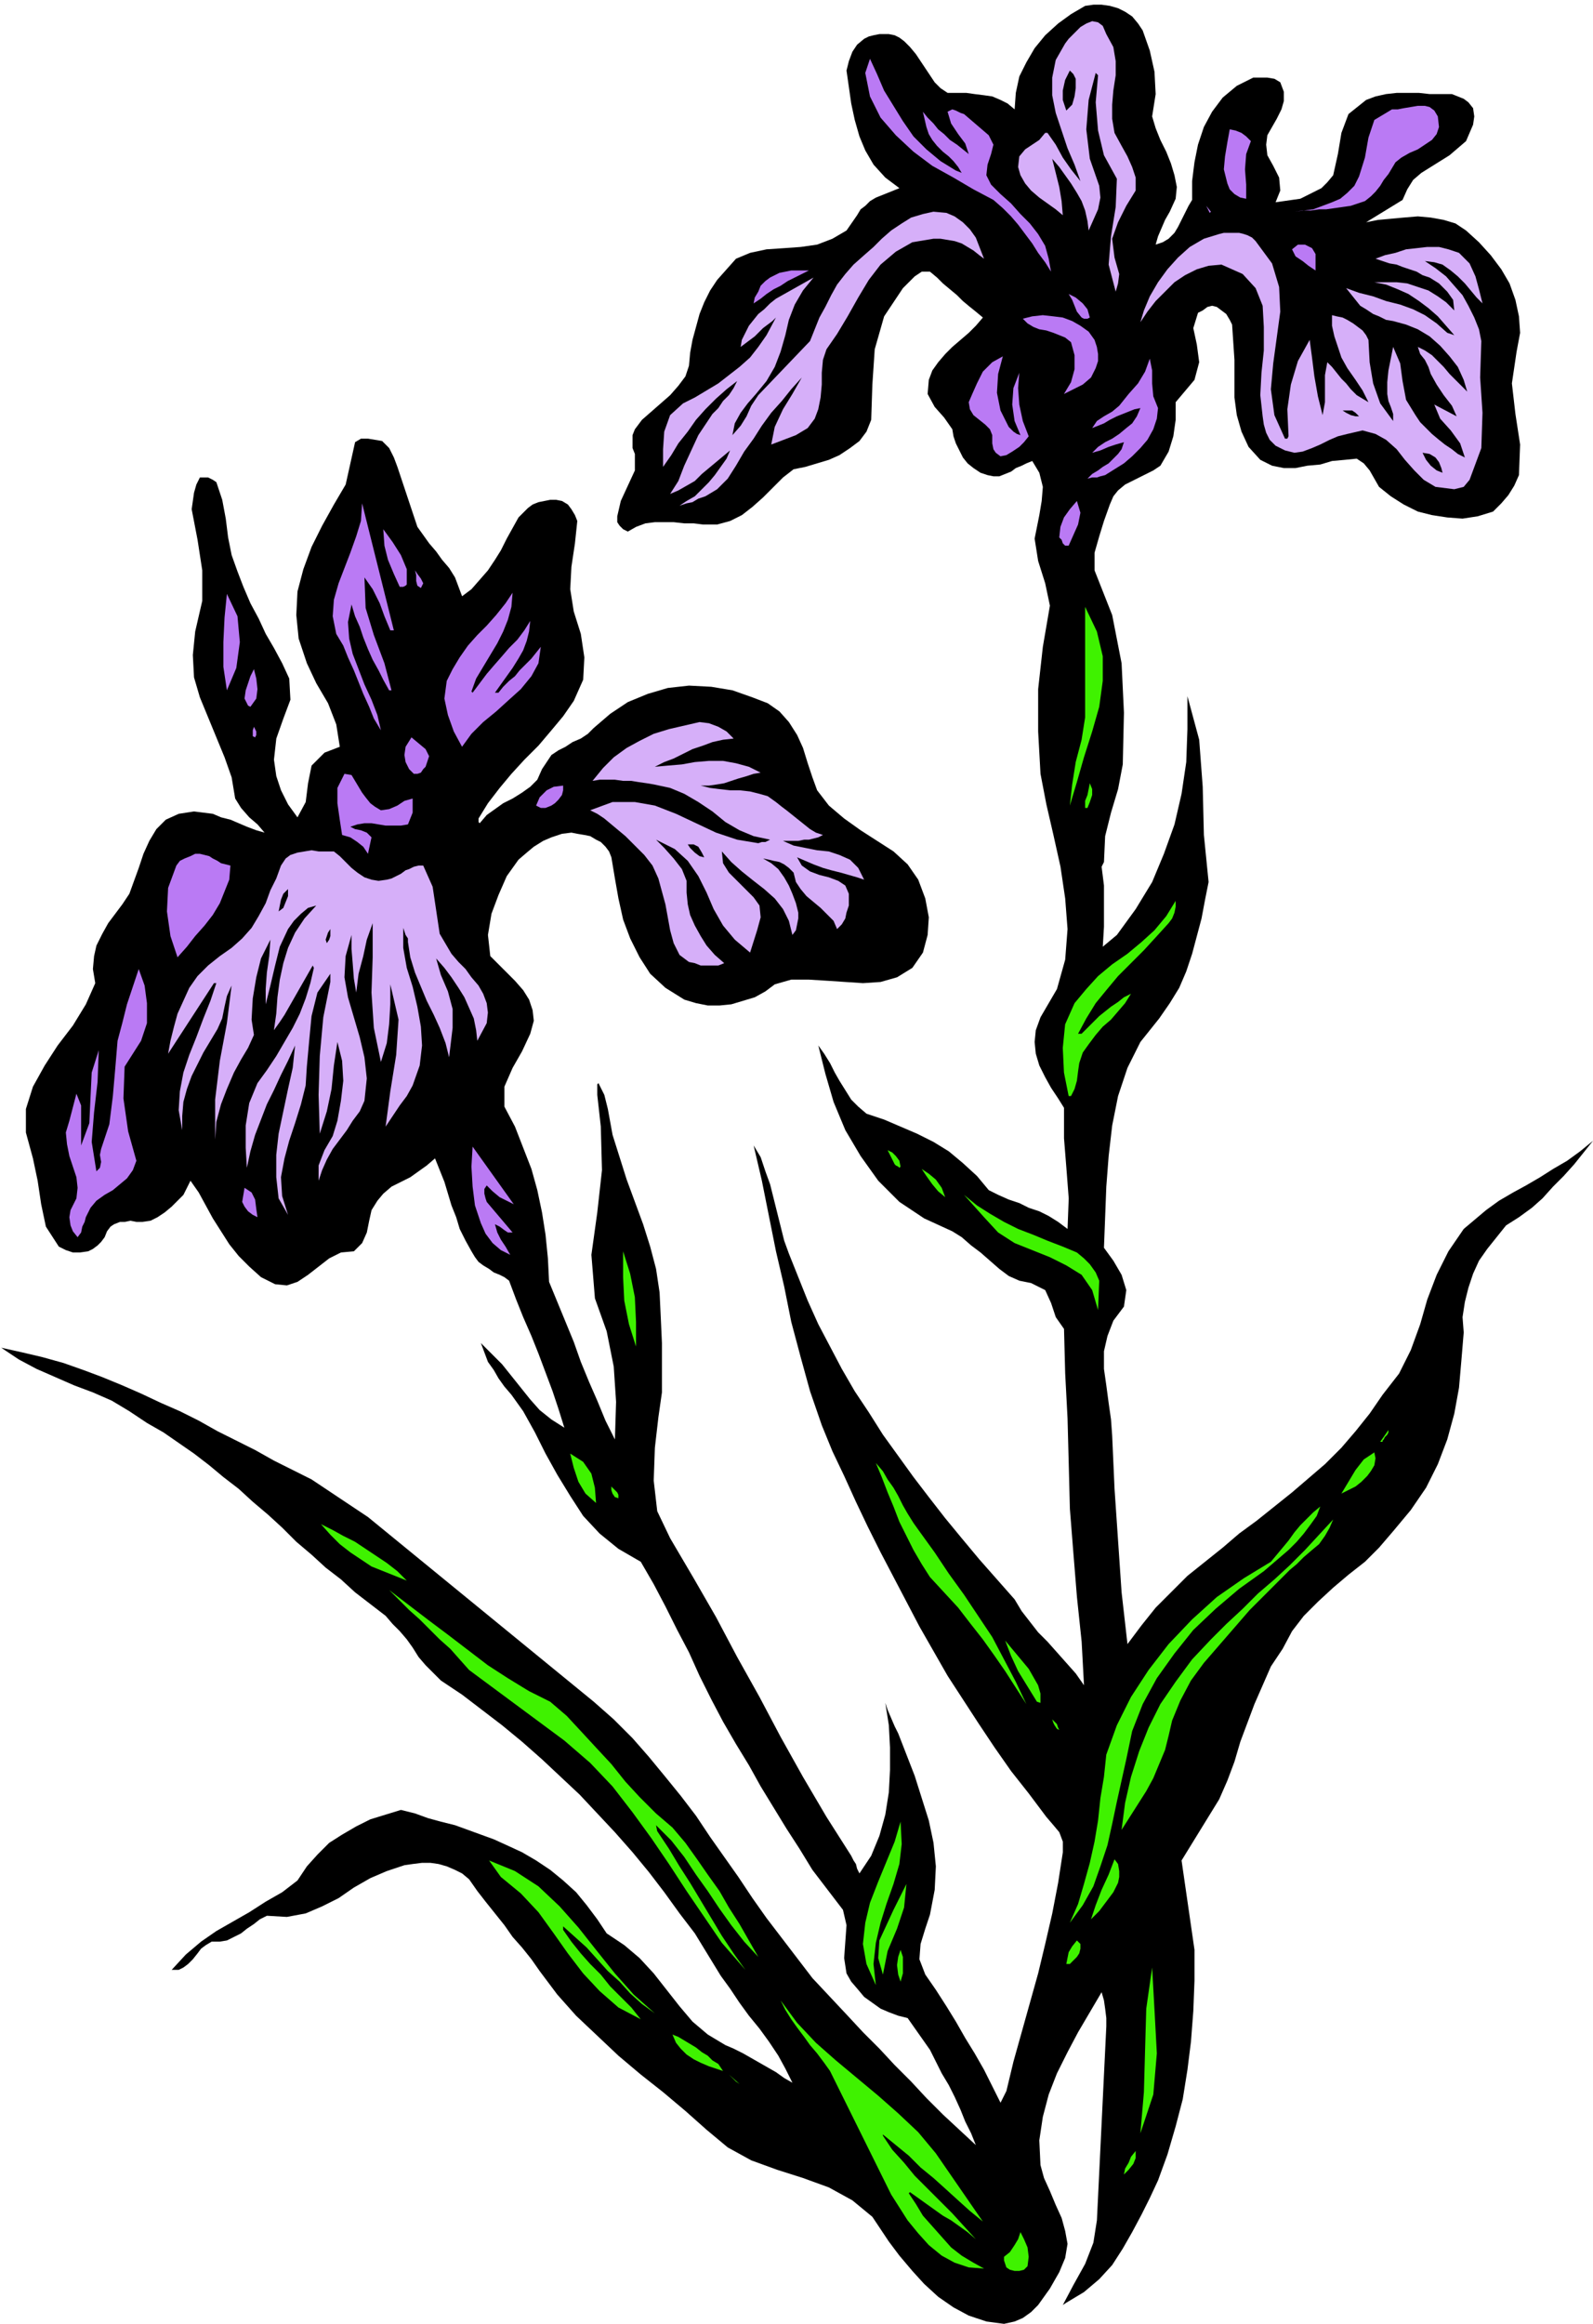<svg xmlns="http://www.w3.org/2000/svg" width="130.08" height="1.976in" fill-rule="evenodd" stroke-linecap="round" preserveAspectRatio="none" viewBox="0 0 1355 1976"><style>.pen1{stroke:none}.brush2{fill:#000}.brush3{fill:#d6aff9}.brush4{fill:#ba7af4}.brush5{fill:#3ff200}</style><path d="m972 26 6 17 4 18 1 19-3 19 3 10 4 10 5 10 4 10 3 10 2 10-1 10-5 11-4 7-3 7-3 7-2 7 6-2 5-3 5-5 3-5 3-6 3-6 3-6 3-5v-16l2-16 3-15 5-15 7-13 9-12 12-10 14-7h12l6 1 5 3 3 8v8l-2 7-4 8-4 7-4 7-1 8 1 9 5 9 5 10 1 11-4 10 7-1 7-1 7-1 6-3 6-3 6-3 5-5 5-6 4-18 3-18 6-16 15-12 8-3 9-2 9-1h19l9 1h19l5 2 5 2 4 3 4 5 1 7-1 7-3 7-3 7-7 6-7 6-8 5-8 5-8 5-7 6-5 8-4 9-31 19 10-2 11-1 11-1 12-1 11 1 11 2 10 3 9 6 11 10 10 11 9 12 7 12 5 14 3 14 1 14-3 16-4 27 3 26 4 26-1 26-4 9-5 8-6 7-7 7-13 4-13 2-13-1-13-2-12-3-12-6-11-7-10-8-4-7-4-7-5-6-6-4-10 1-11 1-10 3-11 1-10 2h-10l-10-2-10-5-10-11-6-13-4-14-2-15v-32l-1-15-1-15-2-4-3-5-4-3-4-3-4-1-4 1-4 3-4 2-4 13 3 14 2 15-4 15-16 19v15l-2 14-4 13-7 12-6 4-6 3-6 3-6 3-6 3-6 5-4 5-3 7-5 14-4 13-4 14v15l15 38 8 41 2 42-1 44-4 21-6 20-5 20-1 22-2 4 2 16v35l-1 17 12-10 16-22 14-23 10-24 9-25 6-26 4-27 1-28v-28l10 37 3 40 1 41 4 40-3 15-3 16-4 15-4 15-5 15-6 14-8 13-9 13-16 20-11 22-8 24-5 25-3 26-2 26-1 26-1 26 8 11 7 12 4 13-2 14-9 12-5 13-3 13v15l2 14 2 15 2 14 1 14 2 45 3 44 3 44 5 44 12-16 12-15 14-14 13-13 15-12 15-12 14-12 15-11 15-12 15-12 14-12 14-12 14-14 12-14 12-15 11-16 14-18 10-20 8-22 6-21 8-21 10-20 13-19 19-16 11-8 12-7 11-6 12-7 11-7 12-7 11-8 11-9-8 10-8 10-9 10-9 9-9 10-9 8-11 8-11 7-8 10-8 10-7 10-5 11-4 12-3 12-2 13 1 13-2 24-2 23-4 22-6 22-8 21-10 20-13 19-15 18-12 14-12 12-14 11-13 11-13 12-12 12-10 13-8 15-10 15-7 16-7 16-6 16-6 16-5 17-6 16-7 16-32 52 11 76v26l-1 26-2 26-3 24-4 25-6 23-7 24-8 22-7 15-7 14-8 15-8 14-9 14-11 12-13 11-15 9-3 2 9-17 10-18 7-18 3-19 8-165v-7l-1-8-1-7-2-7-10 17-10 17-9 17-9 18-7 18-5 19-3 20 1 21 3 11 5 11 5 12 5 11 3 11 2 11-2 12-5 12-4 7-4 7-5 7-5 7-6 6-7 5-7 3-9 2-15-2-15-5-13-7-13-9-12-11-10-11-11-13-9-12-14-21-17-14-20-11-22-8-22-7-22-8-20-11-18-15-18-16-19-16-19-15-19-16-18-17-18-17-16-18-15-20-7-10-8-10-8-9-7-10-8-10-8-10-7-9-7-10-6-5-6-3-7-3-7-2-7-1h-7l-8 1-7 1-15 5-14 6-14 8-13 9-14 7-14 6-16 3-17-1-6 3-5 4-6 4-5 4-6 3-6 3-6 1h-7l-5 3-4 3-3 4-4 5-4 4-4 3-4 2h-6l12-13 13-11 13-9 14-8 14-8 14-9 14-8 13-10 8-12 9-10 10-10 11-7 12-7 12-6 13-4 13-4 12 3 11 4 11 3 12 3 11 4 11 4 11 4 11 5 13 6 12 7 12 8 11 9 11 10 9 11 9 12 8 12 15 10 13 11 12 13 11 14 11 14 11 13 13 11 15 9 7 3 8 4 7 4 7 4 7 4 7 4 7 5 7 4-6-12-6-11-8-12-8-11-9-11-8-11-8-12-8-11-11-18-11-18-13-17-13-18-13-17-14-17-15-17-15-16-15-16-16-15-16-15-17-15-17-14-17-13-17-13-18-12-7-7-6-6-6-7-5-8-5-7-6-7-6-6-6-7-13-10-13-10-12-11-13-10-12-11-13-11-12-12-12-11-13-11-12-11-13-10-12-10-13-10-13-9-13-9-14-8-15-10-15-9-16-7-16-6-16-7-16-7-15-8-15-10 18 4 17 4 18 5 17 6 16 6 17 7 16 7 17 8 16 7 16 8 16 9 16 8 16 8 16 9 16 8 16 8 48 32 192 157 17 15 16 16 14 16 14 17 13 16 13 17 12 18 12 17 12 17 12 18 12 17 13 17 13 17 13 17 15 16 15 16 13 14 14 14 13 14 14 14 13 14 14 14 14 13 14 13-4-10-5-10-4-10-5-11-5-10-6-10-5-10-5-10-19-27-8-2-8-3-7-3-7-5-7-5-5-6-6-7-4-7-2-13 1-14 1-14-3-13-13-17-13-17-11-18-11-17-11-18-11-18-10-18-11-18-11-19-10-19-10-20-9-20-10-19-10-20-10-19-11-19-19-11-16-13-14-15-11-17-11-18-10-18-9-18-10-18-5-7-5-7-6-7-5-7-4-7-5-7-3-8-3-8 9 9 9 9 8 10 8 10 8 10 8 9 10 8 11 7-5-16-5-15-6-16-6-16-6-15-7-16-6-15-6-16-4-3-4-2-5-2-4-3-5-3-4-3-3-4-3-5-5-9-5-10-3-10-4-10-3-10-3-10-4-10-4-10-7 6-7 5-7 5-8 4-8 4-7 6-5 6-5 8-2 9-2 10-4 9-7 7-11 1-10 5-9 7-9 7-9 6-9 3-10-1-12-6-10-9-9-9-8-10-7-11-7-11-6-11-6-11-7-10-3 6-3 6-5 5-5 5-6 5-6 4-6 3-7 1h-5l-5-1-5 1h-4l-5 2-3 2-3 4-2 5-3 4-3 3-4 3-4 2-7 1h-6l-6-2-6-3-11-17-4-19-3-20-4-19-6-22v-20l6-19 10-18 11-17 13-17 11-18 8-18-2-12 1-11 2-9 5-10 5-9 6-8 6-8 6-9 4-11 4-11 4-12 5-11 6-10 8-8 11-5 13-2 8 1 8 1 7 3 8 2 7 3 7 3 8 3 7 2-6-7-7-6-7-8-5-8-3-18-6-17-7-17-7-17-7-17-5-17-1-19 2-20 6-26v-26l-4-26-5-26 1-7 1-7 2-7 3-6h7l4 2 3 2 5 15 3 16 2 16 3 15 5 14 5 13 6 14 7 13 6 13 7 12 7 13 6 13 1 18-6 16-6 17-2 18 2 14 4 12 6 12 8 11 7-13 2-16 3-15 11-11 13-5-3-19-7-18-10-17-8-17-7-21-2-20 1-20 5-19 7-19 9-18 10-18 10-17 8-36 5-3h6l6 1 6 1 6 6 4 8 3 8 3 9 14 42 5 7 5 7 6 7 5 7 6 7 5 8 3 8 3 8 8-6 7-8 7-8 6-9 5-8 5-10 5-9 5-9 4-4 4-4 4-3 5-2 5-1 5-1h5l5 1 5 3 3 4 3 5 2 5-2 19-3 20-1 19 3 19 6 19 3 20-1 19-8 18-9 13-10 12-11 13-12 12-11 12-10 12-10 13-8 13v3l1 1 6-7 7-5 7-5 8-4 8-5 7-5 6-6 4-9 4-6 4-6 6-4 6-3 6-4 7-3 6-4 5-5 14-12 15-10 17-7 17-5 18-2 19 1 18 3 17 6 13 5 10 7 8 9 7 11 5 11 4 13 4 12 4 11 10 13 13 11 14 10 14 9 14 9 12 11 9 13 6 16 3 16-1 15-4 15-9 13-13 8-14 4-15 1-15-1-15-1-16-1h-15l-14 4-8 6-9 5-10 3-10 3-10 1h-10l-10-2-10-3-16-10-13-12-9-14-8-16-6-16-4-18-3-17-3-18-2-5-3-4-4-4-4-2-5-3-5-1-6-1-5-1-8 1-9 3-7 3-8 5-6 5-7 6-5 7-5 7-7 16-6 16-3 18 2 18 7 7 7 7 7 7 7 8 5 8 3 9 1 9-3 11-7 15-8 14-7 16v17l9 17 7 18 7 18 5 18 4 19 3 19 2 20 1 20 7 17 7 17 7 17 6 17 7 17 7 16 7 17 8 16 1-32-2-30-6-30-10-28-3-37 5-36 4-36-1-37-1-9-1-9-1-9v-9l1-1 5 10 3 12 2 11 2 11 6 19 6 19 7 19 7 19 6 19 5 19 3 20 1 21 1 22v42l-3 21-3 26-1 28 3 26 11 23 20 34 19 33 18 34 19 34 18 34 19 34 20 34 21 33 2 4 2 3 1 4 2 4 10-15 7-17 5-18 3-19 1-19v-19l-1-19-3-19 2 6 3 7 3 7 3 6 7 18 7 18 6 19 6 19 4 19 2 20-1 20-4 21-4 12-4 13-1 13 5 13 9 13 9 14 8 13 8 14 8 13 8 14 7 14 7 14 5-10 6-25 7-25 7-25 7-25 6-25 6-26 5-26 4-26v-9l-3-8-5-6-6-7-15-20-15-19-14-20-14-21-13-20-13-20-12-21-12-21-11-21-11-21-11-21-11-22-10-21-10-22-10-21-9-22-10-29-8-29-8-30-6-30-7-30-6-30-6-30-7-30 6 10 4 12 4 11 3 12 3 12 3 12 3 12 4 11 8 20 8 20 9 20 10 19 10 19 11 19 12 18 12 19 13 18 13 18 13 17 14 18 14 17 15 18 15 17 15 17 6 10 7 9 7 9 8 8 8 9 8 9 8 9 7 10-2-37-4-38-3-37-3-38-1-39-1-38-2-38-1-38-7-10-4-12-5-11-12-6-10-2-9-4-8-6-8-7-8-7-8-6-8-7-8-5-24-11-21-14-18-18-15-21-13-22-10-24-7-24-6-24 5 7 5 8 4 8 4 7 5 8 5 8 6 6 7 6 15 5 14 6 14 6 14 7 13 8 12 10 12 11 10 12 8 4 9 4 9 3 8 4 9 3 8 4 8 5 8 6 1-26-2-26-2-25v-26l-5-8-6-9-5-9-5-10-3-10-1-10 1-10 4-11 14-24 7-25 2-26-2-26-4-27-6-27-6-26-5-26-2-36v-36l4-36 6-35-4-19-6-19-3-19 4-20 2-12 1-12-3-12-6-10-5 2-4 2-5 2-4 3-5 2-5 2h-5l-5-1-6-2-6-4-5-4-4-5-3-6-3-6-2-6-1-6-7-10-8-9-6-11 1-12 3-8 5-7 6-7 6-6 7-6 7-6 6-6 6-7-6-5-5-4-6-5-5-5-6-5-6-5-5-5-6-5h-7l-6 4-5 5-5 5-16 24-8 28-2 30-1 30-4 10-6 8-8 6-9 6-9 4-10 3-10 3-10 2-9 7-8 8-9 9-9 8-9 7-10 5-11 3h-12l-8-1h-8l-9-1h-16l-8 1-8 3-7 4-4-2-3-3-2-3v-5l3-13 6-13 6-13v-14l-2-5v-11l2-5 6-8 8-7 8-7 8-7 7-8 6-8 3-9 1-11 2-11 3-11 3-11 4-10 5-10 6-9 8-9 8-9 12-5 14-3 15-1 14-1 14-2 13-5 12-7 9-13 3-5 4-3 4-4 5-3 5-2 5-2 5-2 5-2-12-9-10-11-7-12-5-12-4-14-3-14-2-14-2-14 2-8 3-8 4-6 6-5 4-2 4-1 5-1h8l5 1 4 2 4 3 5 5 5 6 4 6 4 6 4 6 4 6 5 5 6 4h16l7 1 8 1 7 1 7 3 6 3 6 5 1-14 3-14 6-12 7-12 9-11 11-10 11-8 12-7 7-1h7l7 1 7 2 6 3 6 4 5 6 4 6z" class="pen1 brush2"/><path d="m941 29 6 11 2 12v12l-2 13-1 12v12l2 12 6 11 5 9 4 9 3 9v11l-8 13-7 14-5 14 2 16 2 7 2 7-1 8-2 7-6-23 2-24 4-25 1-24-11-20-5-21-2-24 2-23-2-2-6 23-2 25 3 25 8 23 1 10-2 10-4 9-4 9-1-8-2-9-3-8-4-7-5-8-5-7-5-7-6-7 3 12 3 12 2 12 1 12-6-5-7-5-7-5-7-6-5-6-4-7-2-7 1-9 5-6 6-4 6-4 5-6h2l7 10 6 11 7 10 8 10-5-14-6-14-5-15-5-15-3-15V66l3-15 8-14 3-4 5-5 5-5 5-3 5-2 5 1 4 3 3 7z" class="pen1 brush3"/><path d="m813 145 5 2-3-5-4-5-4-4-5-4-5-5-4-5-3-5-2-6-3-13 4 5 5 5 4 5 5 4 5 5 6 4 5 4 5 4-3-9-6-8-6-9-3-10 4-2 3 1 4 2 3 1 7 6 7 6 7 6 4 8-2 8-3 9-1 9 4 8 8 8 9 8 8 9 8 8 7 9 6 10 3 11 2 11-5-8-6-8-5-8-6-8-6-8-6-7-7-7-8-7-17-9-17-10-18-10-16-12-15-14-13-15-9-18-4-20 4-12 6 13 6 14 8 13 8 13 9 13 11 11 12 10 13 8z" class="pen1 brush4"/><path d="M915 67v8l-1 7-2 7-5 5-3-9v-8l2-9 4-8 1 1 2 2 1 2 1 2z" class="pen1 brush2"/><path d="m1223 99 1 9-2 6-4 5-6 4-6 4-7 3-7 4-5 4-3 5-3 5-4 5-3 5-4 5-4 4-5 4-6 2-6 2-7 1-7 1-7 1h-6l-7 1h-7l-7 1 8-1 8-1 8-3 8-3 7-3 6-5 6-6 4-8 5-16 3-17 5-15 15-9h5l5-1 6-1 6-1h6l4 1 4 3 3 5zm-159 21-4 11-1 13 1 13v12l-5-1-5-3-4-4-2-5-3-12 1-11 2-12 2-11 5 1 5 2 4 3 4 4zm-35 61-3-6 4 5-1 1z" class="pen1 brush4"/><path d="m830 202 7 18-4-3-5-4-5-3-5-3-6-2-6-1-6-1h-6l-18 3-14 8-13 11-10 13-9 15-9 16-9 15-9 13-3 9-1 11v10l-1 11-2 10-3 8-6 8-10 6-21 8 3-15 7-15 8-13 8-14-9 10-8 10-9 10-8 11-7 11-8 11-7 12-7 11-5 5-4 4-5 3-5 3-6 2-5 3-5 1-6 2 6-4 7-4 6-6 6-6 5-6 5-7 5-7 3-7-6 5-6 5-6 5-6 5-6 6-7 4-7 4-7 3 7-11 5-13 6-13 6-13 4-6 4-6 4-6 5-5 4-6 5-5 4-6 3-6-9 7-9 8-9 9-8 9-7 10-8 10-6 10-7 10v-15l1-15 5-14 11-10 10-5 10-6 10-6 9-7 9-7 9-8 7-9 7-10 8-15-3 3-4 3-4 3-3 3-4 4-4 3-4 3-4 3 1-6 3-6 3-6 4-5 4-5 5-4 5-5 5-4 32-18-9 11-7 12-5 13-3 13-4 14-5 13-7 12-9 11-7 8-6 8-5 9-2 10 7-8 5-8 4-9 6-9 44-46 4-10 4-10 5-9 5-10 5-9 7-9 7-8 9-8 8-7 7-7 8-7 9-6 8-5 10-3 9-2 11 1 7 3 7 5 6 6 5 7zm238 3 14 19 6 20 1 21-3 22-3 22-2 22 3 22 9 20h2l1-2v-1l-1-22 3-21 6-20 10-18 2 15 2 16 3 17 4 16 2-11v-23l2-11 4 4 4 5 4 5 4 4 4 5 5 5 5 3 5 3-5-10-6-9-7-10-5-9-3-9-3-9-2-9v-9l4 1 5 1 4 2 5 3 4 3 4 3 3 4 2 4 1 19 3 18 6 17 11 15v-6l-2-6-2-5-1-6v-10l1-10 2-10 2-10 6 14 2 15 3 16 8 13 4 6 5 5 5 5 6 5 5 4 6 4 5 4 6 3-4-12-8-11-9-10-5-12 19 10-4-9-7-9-6-9-5-9-2-6-3-6-4-5-2-6 6 3 6 4 5 5 5 5 5 6 5 5 5 5 5 5-3-10-5-11-7-9-8-9-9-8-10-6-10-4-11-3-6-1-6-3-5-2-6-4-5-3-4-5-4-5-4-5 11 4 12 3 11 4 12 3 11 4 10 5 10 7 9 8 6 2-7-8-7-8-8-7-8-6-9-6-9-4-10-4-10-2h19l9 1 9 3 9 3 8 5 7 5 7 7-1-9-5-7-7-7-8-5-6-2-5-3-6-2-6-2-5-2-6-1-6-2-6-2 8-3 9-2 9-3 9-1 9-1h10l8 2 9 3 9 9 5 11 3 11 3 12-5-5-5-6-5-6-6-6-6-5-7-5-7-2-8-1 9 6 9 7 7 8 7 8 5 9 5 10 4 10 2 10-1 31 2 30-1 30-10 27-5 6-8 2-8-1-8-1-10-6-8-8-8-9-7-9-9-8-9-5-11-3-13 3-8 2-7 3-8 4-7 3-8 3-7 1-8-2-8-4-5-5-3-6-2-7-1-7-2-18 1-19 2-19v-20l-1-18-6-15-11-12-18-8-11 1-10 3-10 5-9 6-8 8-8 8-7 9-6 9 3-10 5-12 7-12 8-11 9-10 10-9 12-7 13-4 4-1h13l4 1 3 1 4 2 3 3z" class="pen1 brush3"/><path d="M1119 216v14l-6-4-5-4-6-4-3-6 5-4h6l6 3 3 5zm-431 14-6 3-6 3-6 3-6 4-6 3-6 4-5 4-6 4 1-5 3-5 2-5 4-4 4-3 4-2 4-2 5-1 5-1h15zm239 40-2 1h-3l-2-1-4-5-2-5-2-5-3-5 6 3 6 5 4 5 2 7zm4 19 2 6 1 6v6l-2 6-4 8-7 6-8 4-8 4 6-10 3-11v-12l-3-11-5-4-5-2-5-2-6-2-6-1-5-2-5-3-4-4 8-2 9-1 9 1 8 1 8 3 7 4 7 5 5 7zm-78 14-4 15-1 16 3 15 7 14 2 2 2 2 3 2 3 1-5-12-2-14 1-14 5-13-1 13 1 14 3 14 5 13-4 5-4 4-6 4-5 3-5 1-4-3-2-3-1-5v-7l-2-5-4-4-5-4-5-4-3-5-1-6 3-7 4-9 5-10 8-8 9-5zm132 44-1 9-3 9-5 9-6 7-7 7-7 6-8 5-8 5-4 1-3 1h-4l-4 1 4-4 5-3 4-3 5-3 4-4 4-4 3-4 2-6-7 2-6 2-7 3-7 2 5-5 6-4 6-3 6-4 6-5 5-4 4-6 3-7-5 1-5 2-5 2-5 2-6 3-5 3-5 2-5 2 4-6 6-4 7-4 6-5 8-10 8-9 6-10 4-11 2 10v11l1 11 4 10z" class="pen1 brush4"/><path d="M1156 354h-3l-4-1-4-2-3-2h8l3 2 3 3zm70 44 1 4-5-2-5-4-4-5-3-6 6 1 5 3 3 4 2 5z" class="pen1 brush2"/><path d="M909 464h-3l-2-2-1-3-2-2 1-9 3-8 5-7 6-7 3 10-2 10-4 9-4 9zm-577 72-5-12-4-11-6-12-7-10 1 26 7 23 9 24 6 23h-2l-5-9-4-8-5-9-4-9-4-10-3-9-4-9-3-10-3 15 1 14 3 13 5 13 5 13 6 13 5 13 3 13-6-10-4-10-5-11-4-10-4-10-5-11-4-10-6-10-3-15 1-14 4-14 5-13 5-13 5-14 4-13 1-15 27 108h-3zm14-39-1 1-2 1h-3l-5-11-5-12-3-12-1-14 8 11 7 11 5 12v13zm12 3-3-2-1-4v-5l-1-4 2 3 3 4 2 4-2 4zm43 88 1 1 6-8 6-8 6-7 7-8 6-7 7-7 6-8 5-8-1 9-2 8-3 8-4 7-5 8-5 7-5 7-5 7h3l4-5 5-5 5-4 4-5 5-5 5-5 4-5 4-5-2 14-6 11-9 11-10 9-11 10-11 9-10 10-8 11-7-13-5-14-3-14 2-15 5-10 6-10 7-10 8-9 8-8 8-9 8-10 6-9-1 12-3 11-4 10-5 10-6 10-6 10-6 10-4 11zm-208-1-3-20v-21l1-21 2-20 9 19 2 22-3 22-8 19z" class="pen1 brush4"/><path d="m910 685 2-18 3-19 5-19 3-19v-94l10 21 5 21v21l-3 22-6 21-7 22-6 21-6 20z" class="pen1 brush5"/><path d="m213 601-2-1-1-2-1-2-1-2 1-7 2-6 2-6 3-6 2 8 1 9-1 8-5 7z" class="pen1 brush4"/><path d="m624 628-9 1-9 2-8 3-9 3-8 4-8 4-8 3-8 4 11-1 12-1 11-2 12-1h12l11 2 11 3 10 5-6 1-6 2-7 2-6 2-6 2-6 1-7 1h-7l8 2 8 1 9 1h8l9 1 8 2 7 2 7 5 5 4 4 3 5 4 5 4 5 4 5 4 5 3 6 2-4 2-4 1-4 1h-4l-5 1h-13l9 4 10 2 10 2 10 1 9 3 9 4 7 7 5 10-6-2-7-2-7-2-8-2-7-2-8-3-7-3-7-3 4 7 7 5 8 3 8 2 8 3 6 4 3 7v10l-2 6-1 5-3 5-4 4-3-7-5-5-6-6-6-5-6-5-5-6-4-6-2-8-4-4-4-3-4-2-5-1-4-1-5-1-4-1-4-1 8 2 7 4 6 5 5 7 4 7 3 7 3 8 2 8v5l-1 5-1 5-3 4-3-12-5-10-7-9-9-8-9-7-10-8-9-8-8-9 1 10 5 8 7 7 7 7 7 7 5 7 1 10-3 11-6 19-13-11-10-12-8-14-6-14-7-14-9-13-11-10-16-8 7 7 8 9 7 9 4 10v10l1 10 2 9 4 9 5 9 5 8 7 8 8 7-5 2h-15l-5-2-5-1-4-3-4-3-5-10-3-11-2-11-2-11-3-11-3-11-5-11-7-9-5-5-6-6-5-5-6-5-6-5-6-5-6-4-6-3 19-7h19l17 3 18 7 17 8 17 8 18 6 18 3 3-1h3l2-1 2-1-14-3-12-5-12-7-11-9-12-8-12-7-12-5-14-3-6-1-7-1-6-1h-7l-7-1h-13l-6 1 9-11 9-9 11-8 11-6 12-6 13-4 13-3 13-3 8 1 8 3 7 4 6 6z" class="pen1 brush3"/><path d="m217 627-2-1v-5l1-3 1 2 1 2v3l-1 2zm145 25-2 2-2 3-3 1h-3l-4-4-3-6-1-6 1-7 5-8 6 5 6 5 3 6-3 9zm-54 22 3 4 4 5 4 3 5 3 7-1 7-3 6-4 7-2v12l-2 5-2 5-6 1h-13l-6-1-6-1h-6l-6 1-6 2 4 2 5 1 5 2 4 4-3 14-4-6-5-4-6-4-7-2-2-13-2-14v-13l6-12 6 1 3 5 3 5 3 5z" class="pen1 brush4"/><path d="M925 687h-2v-6l2-5 1-5 1-5 2 5v5l-2 6-2 5z" class="pen1 brush5"/><path d="M479 668v4l-1 4-3 4-3 3-3 2-5 2h-4l-4-2 3-7 6-6 6-3 8-1z" class="pen1 brush4"/><path d="m599 729-4-1-4-3-4-4-2-3h5l4 2 3 5 2 4z" class="pen1 brush2"/><path d="m284 724 5 4 5 5 5 5 5 4 6 4 6 2 6 1 7-1 4-1 4-2 4-2 4-3 3-1 4-2 4-1h4l8 18 3 20 3 20 10 17 6 7 6 6 5 7 6 7 4 7 3 8 1 8-1 9-8 15-1-9-2-10-4-9-4-9-5-8-6-9-6-8-7-8 4 14 6 14 4 15v16l-3 25-3-12-5-13-5-11-6-12-5-12-5-12-4-13-2-13v-3l-2-3-1-3-1-3v17l3 17 5 16 4 17 3 17 1 16-2 17-6 17-5 9-6 8-6 9-6 9 4-30 5-31 2-30-7-30v17l-1 17-2 16-5 16-6-29-2-30 1-30v-29l-5 14-3 14-4 15-2 16-2-12-1-13-1-12v-12l-5 18-1 18 3 17 5 17 5 17 4 17 2 18-2 19-4 9-6 8-5 8-6 8-6 8-5 9-4 9-3 9v-13l5-13 7-12 4-13 3-17 2-17-1-17-4-16-3 20-2 20-4 19-6 19-1-33 1-33 3-33 6-30v-7l-11 16-5 20-2 21-2 22-1 16-4 16-5 16-5 15-4 15-3 16 1 16 5 16-8-14-2-18v-19l2-18 4-19 4-19 4-18 2-19-6 13-6 12-6 13-6 12-5 13-5 13-4 14-3 14-1-17v-19l3-19 7-17 8-11 8-12 7-12 7-12 6-12 5-13 4-13 3-13-1-2-4 7-4 7-4 7-4 7-4 7-4 7-4 6-5 7 2-14 1-14 2-15 3-14 4-13 6-13 8-12 10-11-7 2-6 5-6 6-5 7-7 15-4 16-4 17-4 16v-13l1-14 2-14 1-14-8 16-4 16-3 18-1 18 2 13-5 11-6 10-6 11-6 14-5 13-4 15-1 15v-34l4-33 6-32 4-32-4 9-2 9-2 10-4 9-6 10-6 10-5 10-5 10-4 11-3 11-1 12v12l-3-17 1-16 3-16 5-15 6-15 6-16 6-15 5-15h-2l-39 60 2-11 3-12 3-11 5-11 5-11 7-10 9-9 10-8 10-7 9-8 8-9 6-10 6-11 4-11 5-10 4-11 4-6 4-3 6-2 6-1 6-1 6 1h13z" class="pen1 brush3"/><path d="m196 736-1 12-4 10-4 10-6 10-7 9-8 9-7 9-8 9-6-18-3-21 1-20 7-19 3-4 4-2 5-2 4-2h4l4 1 4 1 3 2 4 2 3 2 4 1 4 1z" class="pen1 brush4"/><path d="m237 775 1-5 1-5 2-5 4-4v6l-2 5-2 5-4 3z" class="pen1 brush2"/><path d="m994 785-10 11-11 12-11 11-11 11-10 12-9 11-8 13-7 13h3l5-5 5-5 5-5 5-4 5-4 6-4 5-4 6-3-5 8-6 7-6 7-7 6-6 7-6 8-5 7-3 9-1 7-1 8-2 7-3 6h-2l-4-20-1-21 2-20 8-18 10-12 10-11 12-10 13-9 12-10 11-10 10-12 8-13v5l-1 5-2 5-3 4z" class="pen1 brush5"/><path d="m278 802-1-3 1-3 1-3 2-3v6l-1 3-2 3z" class="pen1 brush2"/><path d="m120 885-14 22-1 27 4 28 7 25-3 8-5 7-6 5-6 5-7 4-7 5-5 6-4 8-1 4-2 4-1 5-3 4-4-5-2-5-1-7 1-6 5-10 1-9-1-9-3-9-3-9-2-10-1-10 3-10 6-23 4 10v34l7-19 1-22 1-21 6-19-1 27-3 26-2 25 4 25 3-3 1-5-1-6 1-5 7-21 3-24 2-23 2-24 4-15 4-16 5-15 5-15 5 14 2 15v17l-5 15zm317 139-6-3-6-3-6-5-5-5-2 3v4l1 4 1 3 22 26h-4l-3-2-4-3-4-2 2 7 3 6 4 6 4 7-8-4-7-6-6-8-4-9-5-15-2-16-1-17 1-17 35 49z" class="pen1 brush4"/><path d="m766 992-1 1-1-1-2-1-1-1-6-12 4 2 3 3 3 4 1 5zm38 26-6-5-5-6-5-7-4-6 6 4 6 5 5 7 3 8z" class="pen1 brush5"/><path d="m219 1035-4-2-4-3-3-4-2-4 2-12 6 4 3 6 1 8 1 7z" class="pen1 brush4"/><path d="m916 1065 6 5 5 5 5 7 3 7-1 25-5-17-9-13-13-8-14-7-15-6-15-6-14-9-12-13-17-19 11 9 11 7 12 7 12 6 13 5 12 5 13 5 12 5zm-375 80-6-19-4-20-1-20v-22l6 19 4 20 1 21v21zm636 79-1 1v1h-2l7-10v2l-1 2-2 2-1 2zm-14 31-5 5-5 4-6 3-6 3 6-10 6-10 7-9 9-6 1 5-1 6-3 5-3 4zm-656 23-9-8-6-10-4-12-3-12 11 7 7 10 3 12 1 13zm275 24 13 18 12 18 13 18 12 18 12 18 10 19 10 19 9 19-9-14-9-14-9-13-10-14-11-14-10-13-12-13-12-13-7-11-7-12-6-12-6-12-5-13-5-12-5-13-5-12 6 7 4 7 5 7 4 7 4 8 4 7 5 8 5 7zm-256-28-3-1-2-3-1-3v-3l2 2 3 3 1 2v3zm549 62-21 15-20 17-19 18-16 20-15 21-12 22-9 23-5 24-4 18-4 18-4 19-4 18-6 18-6 17-9 16-11 15 7-16 5-17 5-18 4-18 3-18 2-19 3-18 2-19 9-25 12-24 15-23 17-22 20-21 21-19 23-16 23-14 5-6 5-6 5-6 5-7 5-6 5-5 6-6 6-5-3 8-5 7-6 8-6 7-7 7-7 6-7 6-7 6z" class="pen1 brush5"/><path d="m1134 1292-3 7-4 7-5 7-6 5-7 6-6 6-6 5-6 6-14 14-14 14-13 15-13 15-13 15-11 15-9 17-7 17-3 13-3 12-5 12-5 12-6 11-7 11-7 11-7 11 3-23 5-22 7-22 8-20 10-20 13-19 14-19 16-17 13-13 14-13 13-13 14-12 13-12 13-13 12-13 12-13zm-788 52-10-4-10-4-10-4-9-6-9-6-9-7-8-8-8-9 10 5 9 5 10 5 9 6 9 6 9 6 9 7 8 8zm122 103 14 12 13 14 12 13 13 14 12 15 12 13 14 14 14 12 11 13 10 14 9 13 10 14 8 14 9 14 8 14 8 14-12-13-11-14-10-14-10-15-10-14-10-15-11-14-13-13 1 5 10 15 9 15 9 14 9 15 9 15 9 15 10 15 10 14-20-23-15-22-15-22-15-23-15-22-16-22-17-22-19-20-22-19-81-60-8-9-8-9-9-8-9-9-8-8-9-8-9-9-8-8 17 13 17 13 16 12 17 13 17 13 17 11 18 11 18 9zm417 1-3-1-8-13-8-13-6-13-5-13 5 6 5 6 5 6 5 6 4 7 4 7 2 7v8zm16 23-2-1-2-3-1-2-1-3 2 2 2 2 1 3 1 2zm-156 217-8-18-3-17 2-18 4-17 7-18 7-17 7-17 5-17 1 19-2 17-5 17-6 17-5 16-4 17-2 18 2 18zm206-87-4 8-6 8-6 8-7 7 4-12 5-13 6-13 5-13 3 4 1 6v5l-1 5zm-394 111-11-8-10-9-9-10-10-9-9-10-9-10-10-9-10-9v3l7 10 8 10 8 9 9 9 8 10 9 9 9 9 8 10-19-10-16-14-14-15-13-17-12-17-13-18-15-16-17-14-10-14 22 9 20 13 18 17 16 18 15 19 16 20 16 18 18 16z" class="pen1 brush5"/><path d="m751 1679-4-14 1-15 6-13 6-13 11-22-2 20-6 18-8 19-4 20zm165-15-2 2-2 2-2 2h-3l1-5 1-5 3-5 4-5 3 3v4l-1 4-2 3zm-150 21-2-6-1-8 1-7 2-6 2 6v14l-2 7zm204 129 3-35 1-36 1-35 5-35 2 36 2 37-3 35-11 33zm-174 17 40 58-11-9-10-9-11-10-10-9-11-9-10-10-11-9-11-9v1l8 12 10 11 9 11 11 11 10 10 11 11 10 11 10 11-7-6-7-5-7-5-7-4-7-5-7-5-7-5-7-5-1 1 6 9 6 10 8 9 8 9 8 9 9 7 10 6 9 5-13-1-12-4-11-6-11-9-9-10-9-11-7-11-7-11-52-105-5-7-6-8-6-7-5-7-6-8-5-7-5-8-4-8 14 19 16 17 17 15 18 15 18 15 17 15 17 16 15 18zm-185-76 4 6-6-2-6-2-7-3-6-3-6-4-5-5-4-5-3-7 5 2 5 3 5 3 5 3 5 4 5 3 4 4 5 3zm18 17-9-8 6 6 3 2zm327 77 1-5 3-5 2-5 4-5v6l-2 5-4 5-4 4zm-82 78-3 3-4 1h-4l-4-1-3-2-1-3-1-3v-3l5-4 4-6 3-5 2-6 3 6 3 7 1 8-1 8z" class="pen1 brush5"/><path d="M866 1925v1h-5l-5-6h3l3 1 2 2 2 2z" class="pen1 brush5"/></svg>

